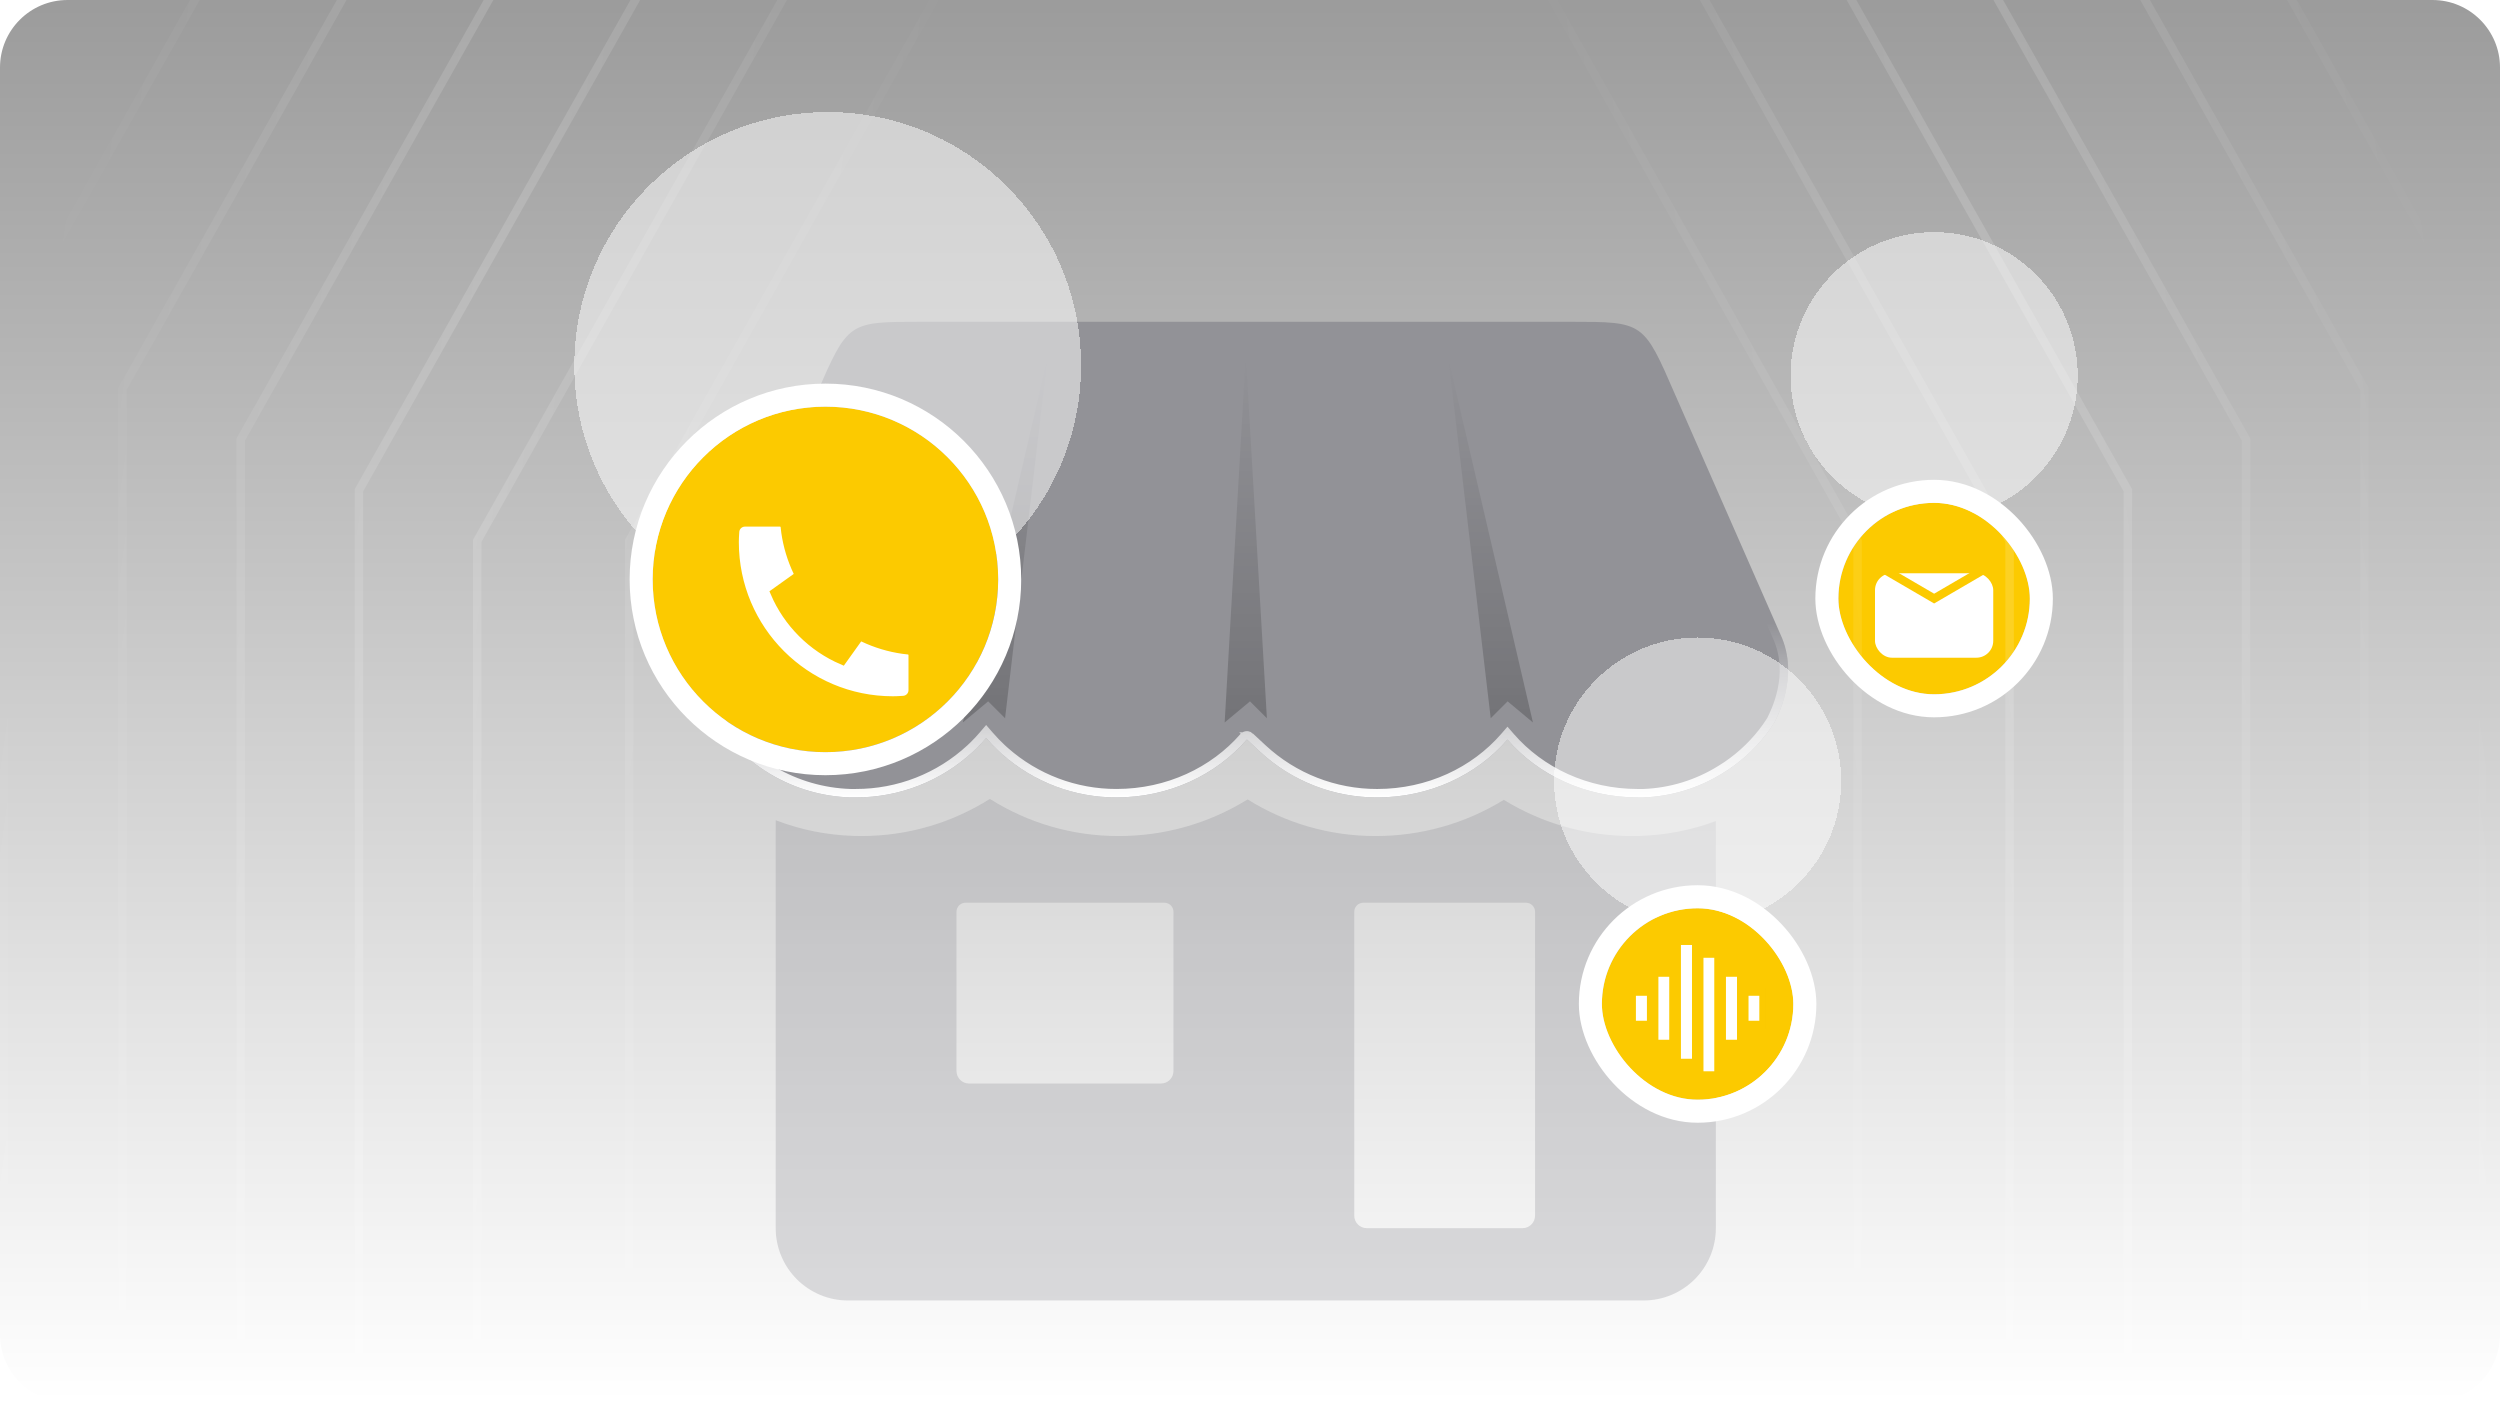 <svg width="296" height="166" viewBox="0 0 296 166" fill="none" xmlns="http://www.w3.org/2000/svg">
<g clip-path="url(#clip0_209_2071)">
<path d="M0 8C0 3.582 3.582 0 8 0H288C292.418 0 296 3.582 296 8V158C296 162.418 292.418 166 288 166H8C3.582 166 0 162.418 0 158V8Z" fill="url(#paint0_linear_209_2071)"/>
<path opacity="0.3" d="M203.156 145.415V97.211C200.279 98.285 197.246 98.88 194.176 98.971C193.86 98.971 193.561 98.985 193.266 98.985C187.896 98.999 182.627 97.517 178.052 94.704C173.477 97.516 168.21 98.999 162.84 98.985C157.492 98.992 152.251 97.489 147.719 94.65C143.124 97.5 137.821 99.002 132.414 98.985C127.029 98.992 121.753 97.468 117.202 94.591C112.65 97.468 107.375 98.992 101.99 98.985C101.698 98.985 101.404 98.985 101.088 98.971H101.072C97.913 98.877 94.793 98.25 91.844 97.114V145.415C91.844 150.144 95.677 153.977 100.406 153.977H194.594C199.322 153.977 203.156 150.144 203.156 145.415ZM138.937 126.81C138.937 127.627 138.275 128.29 137.457 128.29H114.73C113.912 128.29 113.25 127.627 113.25 126.81V107.954C113.25 107.67 113.363 107.398 113.563 107.197C113.764 106.996 114.036 106.884 114.32 106.884H137.867C138.151 106.884 138.423 106.996 138.624 107.197C138.824 107.398 138.937 107.67 138.937 107.954V126.81ZM181.75 143.935C181.75 144.752 181.087 145.415 180.27 145.415H161.824C161.006 145.415 160.344 144.752 160.344 143.935V107.954C160.344 107.67 160.456 107.398 160.657 107.197C160.858 106.996 161.13 106.884 161.414 106.884H180.679C180.963 106.884 181.236 106.996 181.436 107.197C181.637 107.398 181.75 107.67 181.75 107.954V143.935Z" fill="#929297"/>
<g filter="url(#filter0_d_209_2071)">
<path d="M210.801 71.103L198.311 42.664C194.594 34.102 194.594 34.102 186.031 34.102H108.969C100.406 34.102 100.406 34.102 96.676 42.664L84.186 71.103C81.778 76.296 84.959 81.629 84.962 81.632L85.072 81.808C85.184 81.985 85.374 82.277 85.505 82.443C85.532 82.478 85.556 82.515 85.58 82.55L86.982 84.26L88.403 85.635L88.515 85.731C89.305 86.405 90.15 87.012 91.041 87.545V87.559C93.953 89.323 97.271 90.306 100.674 90.414C100.893 90.414 101.113 90.414 101.335 90.414C106.484 90.424 111.445 88.482 115.22 84.979C115.765 84.474 116.28 83.938 116.764 83.374C117.249 83.938 117.765 84.474 118.31 84.979C122.084 88.482 127.046 90.424 132.195 90.414C138.424 90.414 143.987 87.738 147.615 83.575C147.621 83.57 147.628 83.567 147.635 83.567C147.643 83.567 147.65 83.57 147.655 83.575L149.17 84.982C152.945 88.485 157.907 90.427 163.057 90.416C169.289 90.416 174.86 87.741 178.486 83.564C182.114 87.741 187.682 90.416 193.917 90.416H194.583C197.901 90.293 201.129 89.306 203.948 87.553C204.203 87.401 204.446 87.24 204.692 87.08C206.594 85.797 208.249 84.182 209.578 82.312L210.113 81.509C210.354 80.963 213.113 76.077 210.801 71.103Z" fill="#929297"/>
<path d="M108.969 34.602H186.031C188.182 34.602 189.757 34.603 190.987 34.733C192.207 34.862 193.032 35.115 193.702 35.583C194.377 36.053 194.947 36.778 195.589 37.954C196.232 39.133 196.919 40.715 197.852 42.864L197.853 42.866L210.344 71.304L210.347 71.314C212.494 75.932 210.046 80.479 209.679 81.257L209.171 82.022C207.878 83.841 206.268 85.412 204.419 86.661C204.169 86.823 203.935 86.978 203.691 87.124L203.684 87.128C200.938 88.835 197.795 89.796 194.564 89.916H193.917C187.826 89.916 182.396 87.302 178.863 83.236L178.485 82.801L178.108 83.236C174.578 87.302 169.146 89.916 163.057 89.916H163.056C158.033 89.926 153.192 88.032 149.51 84.616H149.51L147.996 83.209H147.997C147.923 83.14 147.832 83.094 147.734 83.076L147.635 83.067C147.502 83.067 147.372 83.117 147.274 83.209L147.256 83.227L147.238 83.246C143.705 87.299 138.281 89.913 132.195 89.914H132.194C127.329 89.923 122.635 88.145 118.999 84.928L118.65 84.613C118.119 84.12 117.615 83.597 117.142 83.047L116.762 82.606L116.384 83.048C116.03 83.461 115.66 83.858 115.272 84.238L114.88 84.613C111.198 88.029 106.358 89.923 101.336 89.914H100.674C97.455 89.809 94.317 88.898 91.541 87.271V87.262L91.298 87.117C90.539 86.663 89.815 86.154 89.131 85.594L88.84 85.351L88.739 85.265L87.348 83.918L85.978 82.247C85.96 82.22 85.929 82.174 85.901 82.138L85.897 82.132C85.785 81.991 85.61 81.724 85.496 81.544L85.386 81.368C85.386 81.367 85.385 81.366 85.385 81.365C85.38 81.357 85.372 81.343 85.362 81.325C85.341 81.288 85.31 81.232 85.271 81.158C85.193 81.01 85.082 80.791 84.957 80.511C84.705 79.951 84.394 79.15 84.155 78.193C83.677 76.275 83.5 73.77 84.639 71.313L84.643 71.304L97.135 42.866V42.864C98.071 40.715 98.76 39.134 99.405 37.955C100.048 36.778 100.621 36.053 101.297 35.583C101.968 35.115 102.793 34.862 104.013 34.733C105.243 34.603 106.817 34.602 108.969 34.602Z" stroke="url(#paint1_linear_209_2071)"/>
</g>
<path d="M124 42.54L119 85.04L117 83.04L114 85.54L124 42.54Z" fill="url(#paint2_linear_209_2071)"/>
<path d="M147.5 42.04L150 85.04L148 83.04L145 85.54L147.5 42.04Z" fill="url(#paint3_linear_209_2071)"/>
<path d="M171.5 42.54L176.5 85.04L178.5 83.04L181.5 85.54L171.5 42.54Z" fill="url(#paint4_linear_209_2071)"/>
<g filter="url(#filter1_d_209_2071)">
<circle cx="201" cy="90.54" r="17" fill="white" fill-opacity="0.5" shape-rendering="crispEdges"/>
</g>
<g filter="url(#filter2_ddd_209_2071)">
<rect x="189.665" y="79.205" width="22.667" height="22.667" rx="11.333" fill="#FCCA00"/>
<rect x="188.301" y="77.841" width="25.394" height="25.394" rx="12.697" stroke="white" stroke-width="2.727"/>
<g clip-path="url(#clip1_209_2071)">
<g filter="url(#filter3_d_209_2071)">
<path d="M196.333 86.29H197.667V93.79H196.333V86.29ZM193.667 88.54H195V91.54H193.667V88.54ZM199 82.54H200.333V96.04H199V82.54ZM201.667 84.04H203V97.54H201.667V84.04ZM204.333 86.29H205.667V93.79H204.333V86.29ZM207 88.54H208.333V91.54H207V88.54Z" fill="white"/>
<path d="M203.5 83.54V98.04H201.167V83.54H203.5ZM200.834 82.04V96.54H198.5V82.04H200.834ZM198.167 85.79V94.29H195.834V85.79H198.167ZM206.167 85.79V94.29H203.834V85.79H206.167ZM195.5 88.04V92.04H193.167V88.04H195.5ZM208.834 88.04V92.04H206.5V88.04H208.834Z" stroke="#FCCA00"/>
</g>
</g>
</g>
<g filter="url(#filter4_d_209_2071)">
<circle cx="229" cy="42.54" r="17" fill="white" fill-opacity="0.5" shape-rendering="crispEdges"/>
</g>
<g filter="url(#filter5_ddd_209_2071)">
<rect x="217.665" y="31.205" width="22.667" height="22.667" rx="11.333" fill="#FCCA00"/>
<rect x="216.301" y="29.841" width="25.394" height="25.394" rx="12.697" stroke="white" stroke-width="2.727"/>
<g filter="url(#filter6_d_209_2071)">
<rect x="222" y="37.54" width="14" height="10" rx="2" fill="white"/>
</g>
<path d="M223 39.04L229 42.54L235 39.04" stroke="#FCCA00"/>
</g>
<g filter="url(#filter7_d_209_2071)">
<circle cx="98" cy="40.54" r="30" fill="white" fill-opacity="0.5" shape-rendering="crispEdges"/>
</g>
<g filter="url(#filter8_ddd_209_2071)">
<path d="M77.275 40.269C77.275 28.972 86.433 19.814 97.729 19.814C109.026 19.814 118.184 28.972 118.184 40.269C118.184 51.566 109.026 60.724 97.729 60.724C86.433 60.724 77.275 51.566 77.275 40.269Z" fill="#FCCA00"/>
<path d="M97.729 18.451C109.779 18.451 119.547 28.219 119.547 40.269C119.547 52.318 109.779 62.087 97.729 62.087C85.679 62.087 75.912 52.318 75.912 40.269C75.912 28.219 85.68 18.451 97.729 18.451Z" stroke="white" stroke-width="2.727"/>
<g filter="url(#filter9_d_209_2071)">
<path d="M108.066 45.24V49.382C108.066 49.679 107.953 49.965 107.751 50.182C107.549 50.399 107.272 50.531 106.976 50.552C106.464 50.587 106.046 50.605 105.723 50.605C95.37 50.605 86.978 42.214 86.978 31.861C86.978 31.538 86.996 31.12 87.032 30.608C87.053 30.312 87.185 30.035 87.402 29.833C87.619 29.631 87.905 29.518 88.201 29.518H92.344C92.489 29.518 92.629 29.572 92.737 29.669C92.845 29.767 92.913 29.901 92.927 30.046C92.954 30.315 92.979 30.529 93.002 30.692C93.235 32.317 93.712 33.897 94.418 35.379C94.529 35.614 94.456 35.894 94.245 36.044L91.717 37.85C93.263 41.452 96.133 44.322 99.735 45.868L101.539 43.344C101.613 43.241 101.72 43.167 101.843 43.136C101.966 43.104 102.096 43.116 102.21 43.17C103.692 43.874 105.272 44.35 106.896 44.582C107.059 44.605 107.274 44.631 107.541 44.657C107.685 44.671 107.819 44.739 107.916 44.847C108.013 44.955 108.067 45.095 108.067 45.24H108.066Z" fill="white"/>
<path d="M108.066 45.24V49.382C108.066 49.679 107.953 49.965 107.751 50.182C107.549 50.399 107.272 50.531 106.976 50.552C106.464 50.587 106.046 50.605 105.723 50.605C95.37 50.605 86.978 42.214 86.978 31.861C86.978 31.538 86.996 31.12 87.032 30.608C87.053 30.312 87.185 30.035 87.402 29.833C87.619 29.631 87.905 29.518 88.201 29.518H92.344C92.489 29.518 92.629 29.572 92.737 29.669C92.845 29.767 92.913 29.901 92.927 30.046C92.954 30.315 92.979 30.529 93.002 30.692C93.235 32.317 93.712 33.897 94.418 35.379C94.529 35.614 94.456 35.894 94.245 36.044L91.717 37.85C93.263 41.452 96.133 44.322 99.735 45.868L101.539 43.344C101.613 43.241 101.72 43.167 101.843 43.136C101.966 43.104 102.096 43.116 102.21 43.17C103.692 43.874 105.272 44.35 106.896 44.582C107.059 44.605 107.274 44.631 107.541 44.657C107.685 44.671 107.819 44.739 107.916 44.847C108.013 44.955 108.067 45.095 108.067 45.24H108.066Z" stroke="#FCCA00"/>
</g>
</g>
<path d="M125.436 -57.215L57 64.17V183.04H56V63.909L124.564 -57.705L125.436 -57.215Z" fill="url(#paint5_linear_209_2071)"/>
<path d="M143.436 -57.215L75 64.17V183.04H74V63.909L142.564 -57.705L143.436 -57.215Z" fill="url(#paint6_linear_209_2071)"/>
<path d="M69.436 -81.215L1 40.17V180.04H0V39.909L68.564 -81.705L69.436 -81.215Z" fill="url(#paint7_linear_209_2071)"/>
<path d="M111.436 -63.215L43 58.17V177.04H42V57.909L110.564 -63.705L111.436 -63.215Z" fill="url(#paint8_linear_209_2071)"/>
<path d="M97.436 -69.215L29 52.17V171.04H28V51.909L96.564 -69.705L97.436 -69.215Z" fill="url(#paint9_linear_209_2071)"/>
<path d="M83.436 -75.215L15 46.17V165.04H14V45.909L82.564 -75.705L83.436 -75.215Z" fill="url(#paint10_linear_209_2071)"/>
<path d="M55.435 -87.215L-13 34.17V153.04H-14V33.909L54.565 -87.705L55.435 -87.215Z" fill="url(#paint11_linear_209_2071)"/>
<path d="M169 -57.215L237.436 64.17V183.04H238.436V63.909L169.871 -57.705L169 -57.215Z" fill="url(#paint12_linear_209_2071)"/>
<path d="M151 -57.215L219.436 64.17V183.04H220.436V63.909L151.871 -57.705L151 -57.215Z" fill="url(#paint13_linear_209_2071)"/>
<path d="M225 -81.215L293.436 40.17V180.04H294.436V39.909L225.871 -81.705L225 -81.215Z" fill="url(#paint14_linear_209_2071)"/>
<path d="M183 -63.215L251.436 58.17V177.04H252.436V57.909L183.871 -63.705L183 -63.215Z" fill="url(#paint15_linear_209_2071)"/>
<path d="M197 -69.215L265.436 52.17V171.04H266.436V51.909L197.871 -69.705L197 -69.215Z" fill="url(#paint16_linear_209_2071)"/>
<path d="M211 -75.215L279.436 46.17V165.04H280.436V45.909L211.871 -75.705L211 -75.215Z" fill="url(#paint17_linear_209_2071)"/>
<path d="M239 -87.215L307.436 34.17V153.04H308.436V33.909L239.871 -87.705L239 -87.215Z" fill="url(#paint18_linear_209_2071)"/>
</g>
<defs>
<filter id="filter0_d_209_2071" x="79.285" y="34.102" width="136.433" height="64.314" filterUnits="userSpaceOnUse" color-interpolation-filters="sRGB">
<feFlood flood-opacity="0" result="BackgroundImageFix"/>
<feColorMatrix in="SourceAlpha" type="matrix" values="0 0 0 0 0 0 0 0 0 0 0 0 0 0 0 0 0 0 127 0" result="hardAlpha"/>
<feOffset dy="4"/>
<feGaussianBlur stdDeviation="2"/>
<feComposite in2="hardAlpha" operator="out"/>
<feColorMatrix type="matrix" values="0 0 0 0 0 0 0 0 0 0 0 0 0 0 0 0 0 0 0.25 0"/>
<feBlend mode="normal" in2="BackgroundImageFix" result="effect1_dropShadow_209_2071"/>
<feBlend mode="normal" in="SourceGraphic" in2="effect1_dropShadow_209_2071" result="shape"/>
</filter>
<filter id="filter1_d_209_2071" x="184" y="73.54" width="34" height="35.94" filterUnits="userSpaceOnUse" color-interpolation-filters="sRGB">
<feFlood flood-opacity="0" result="BackgroundImageFix"/>
<feColorMatrix in="SourceAlpha" type="matrix" values="0 0 0 0 0 0 0 0 0 0 0 0 0 0 0 0 0 0 127 0" result="hardAlpha"/>
<feOffset dy="1.94"/>
<feComposite in2="hardAlpha" operator="out"/>
<feColorMatrix type="matrix" values="0 0 0 0 0 0 0 0 0 0 0 0 0 0 0 0 0 0 0.05 0"/>
<feBlend mode="normal" in2="BackgroundImageFix" result="effect1_dropShadow_209_2071"/>
<feBlend mode="normal" in="SourceGraphic" in2="effect1_dropShadow_209_2071" result="shape"/>
</filter>
<filter id="filter2_ddd_209_2071" x="175.271" y="73.144" width="51.455" height="61.455" filterUnits="userSpaceOnUse" color-interpolation-filters="sRGB">
<feFlood flood-opacity="0" result="BackgroundImageFix"/>
<feColorMatrix in="SourceAlpha" type="matrix" values="0 0 0 0 0 0 0 0 0 0 0 0 0 0 0 0 0 0 127 0" result="hardAlpha"/>
<feOffset dy="1.667"/>
<feGaussianBlur stdDeviation="2.5"/>
<feColorMatrix type="matrix" values="0 0 0 0 0 0 0 0 0 0 0 0 0 0 0 0 0 0 0.02 0"/>
<feBlend mode="normal" in2="BackgroundImageFix" result="effect1_dropShadow_209_2071"/>
<feColorMatrix in="SourceAlpha" type="matrix" values="0 0 0 0 0 0 0 0 0 0 0 0 0 0 0 0 0 0 127 0" result="hardAlpha"/>
<feOffset dy="8.333"/>
<feGaussianBlur stdDeviation="4.167"/>
<feColorMatrix type="matrix" values="0 0 0 0 0 0 0 0 0 0 0 0 0 0 0 0 0 0 0.02 0"/>
<feBlend mode="normal" in2="effect1_dropShadow_209_2071" result="effect2_dropShadow_209_2071"/>
<feColorMatrix in="SourceAlpha" type="matrix" values="0 0 0 0 0 0 0 0 0 0 0 0 0 0 0 0 0 0 127 0" result="hardAlpha"/>
<feOffset dy="18.333"/>
<feGaussianBlur stdDeviation="5.833"/>
<feColorMatrix type="matrix" values="0 0 0 0 0 0 0 0 0 0 0 0 0 0 0 0 0 0 0.03 0"/>
<feBlend mode="normal" in2="effect2_dropShadow_209_2071" result="effect3_dropShadow_209_2071"/>
<feBlend mode="normal" in="SourceGraphic" in2="effect3_dropShadow_209_2071" result="shape"/>
</filter>
<filter id="filter3_d_209_2071" x="190.567" y="80.44" width="20.867" height="21.2" filterUnits="userSpaceOnUse" color-interpolation-filters="sRGB">
<feFlood flood-opacity="0" result="BackgroundImageFix"/>
<feColorMatrix in="SourceAlpha" type="matrix" values="0 0 0 0 0 0 0 0 0 0 0 0 0 0 0 0 0 0 127 0" result="hardAlpha"/>
<feOffset dy="1"/>
<feGaussianBlur stdDeviation="1.05"/>
<feComposite in2="hardAlpha" operator="out"/>
<feColorMatrix type="matrix" values="0 0 0 0 0.818 0 0 0 0 0.656 0 0 0 0 0 0 0 0 1 0"/>
<feBlend mode="normal" in2="BackgroundImageFix" result="effect1_dropShadow_209_2071"/>
<feBlend mode="normal" in="SourceGraphic" in2="effect1_dropShadow_209_2071" result="shape"/>
</filter>
<filter id="filter4_d_209_2071" x="212" y="25.54" width="34" height="35.94" filterUnits="userSpaceOnUse" color-interpolation-filters="sRGB">
<feFlood flood-opacity="0" result="BackgroundImageFix"/>
<feColorMatrix in="SourceAlpha" type="matrix" values="0 0 0 0 0 0 0 0 0 0 0 0 0 0 0 0 0 0 127 0" result="hardAlpha"/>
<feOffset dy="1.94"/>
<feComposite in2="hardAlpha" operator="out"/>
<feColorMatrix type="matrix" values="0 0 0 0 0 0 0 0 0 0 0 0 0 0 0 0 0 0 0.05 0"/>
<feBlend mode="normal" in2="BackgroundImageFix" result="effect1_dropShadow_209_2071"/>
<feBlend mode="normal" in="SourceGraphic" in2="effect1_dropShadow_209_2071" result="shape"/>
</filter>
<filter id="filter5_ddd_209_2071" x="203.271" y="25.144" width="51.455" height="61.455" filterUnits="userSpaceOnUse" color-interpolation-filters="sRGB">
<feFlood flood-opacity="0" result="BackgroundImageFix"/>
<feColorMatrix in="SourceAlpha" type="matrix" values="0 0 0 0 0 0 0 0 0 0 0 0 0 0 0 0 0 0 127 0" result="hardAlpha"/>
<feOffset dy="1.667"/>
<feGaussianBlur stdDeviation="2.5"/>
<feColorMatrix type="matrix" values="0 0 0 0 0 0 0 0 0 0 0 0 0 0 0 0 0 0 0.02 0"/>
<feBlend mode="normal" in2="BackgroundImageFix" result="effect1_dropShadow_209_2071"/>
<feColorMatrix in="SourceAlpha" type="matrix" values="0 0 0 0 0 0 0 0 0 0 0 0 0 0 0 0 0 0 127 0" result="hardAlpha"/>
<feOffset dy="8.333"/>
<feGaussianBlur stdDeviation="4.167"/>
<feColorMatrix type="matrix" values="0 0 0 0 0 0 0 0 0 0 0 0 0 0 0 0 0 0 0.02 0"/>
<feBlend mode="normal" in2="effect1_dropShadow_209_2071" result="effect2_dropShadow_209_2071"/>
<feColorMatrix in="SourceAlpha" type="matrix" values="0 0 0 0 0 0 0 0 0 0 0 0 0 0 0 0 0 0 127 0" result="hardAlpha"/>
<feOffset dy="18.333"/>
<feGaussianBlur stdDeviation="5.833"/>
<feColorMatrix type="matrix" values="0 0 0 0 0 0 0 0 0 0 0 0 0 0 0 0 0 0 0.03 0"/>
<feBlend mode="normal" in2="effect2_dropShadow_209_2071" result="effect3_dropShadow_209_2071"/>
<feBlend mode="normal" in="SourceGraphic" in2="effect3_dropShadow_209_2071" result="shape"/>
</filter>
<filter id="filter6_d_209_2071" x="219.4" y="36.94" width="19.2" height="15.2" filterUnits="userSpaceOnUse" color-interpolation-filters="sRGB">
<feFlood flood-opacity="0" result="BackgroundImageFix"/>
<feColorMatrix in="SourceAlpha" type="matrix" values="0 0 0 0 0 0 0 0 0 0 0 0 0 0 0 0 0 0 127 0" result="hardAlpha"/>
<feOffset dy="2"/>
<feGaussianBlur stdDeviation="1.3"/>
<feComposite in2="hardAlpha" operator="out"/>
<feColorMatrix type="matrix" values="0 0 0 0 0 0 0 0 0 0 0 0 0 0 0 0 0 0 0.1 0"/>
<feBlend mode="normal" in2="BackgroundImageFix" result="effect1_dropShadow_209_2071"/>
<feBlend mode="normal" in="SourceGraphic" in2="effect1_dropShadow_209_2071" result="shape"/>
</filter>
<filter id="filter7_d_209_2071" x="68" y="10.54" width="60" height="62.727" filterUnits="userSpaceOnUse" color-interpolation-filters="sRGB">
<feFlood flood-opacity="0" result="BackgroundImageFix"/>
<feColorMatrix in="SourceAlpha" type="matrix" values="0 0 0 0 0 0 0 0 0 0 0 0 0 0 0 0 0 0 127 0" result="hardAlpha"/>
<feOffset dy="2.727"/>
<feComposite in2="hardAlpha" operator="out"/>
<feColorMatrix type="matrix" values="0 0 0 0 0 0 0 0 0 0 0 0 0 0 0 0 0 0 0.05 0"/>
<feBlend mode="normal" in2="BackgroundImageFix" result="effect1_dropShadow_209_2071"/>
<feBlend mode="normal" in="SourceGraphic" in2="effect1_dropShadow_209_2071" result="shape"/>
</filter>
<filter id="filter8_ddd_209_2071" x="62.881" y="13.754" width="69.697" height="79.697" filterUnits="userSpaceOnUse" color-interpolation-filters="sRGB">
<feFlood flood-opacity="0" result="BackgroundImageFix"/>
<feColorMatrix in="SourceAlpha" type="matrix" values="0 0 0 0 0 0 0 0 0 0 0 0 0 0 0 0 0 0 127 0" result="hardAlpha"/>
<feOffset dy="1.667"/>
<feGaussianBlur stdDeviation="2.5"/>
<feColorMatrix type="matrix" values="0 0 0 0 0 0 0 0 0 0 0 0 0 0 0 0 0 0 0.02 0"/>
<feBlend mode="normal" in2="BackgroundImageFix" result="effect1_dropShadow_209_2071"/>
<feColorMatrix in="SourceAlpha" type="matrix" values="0 0 0 0 0 0 0 0 0 0 0 0 0 0 0 0 0 0 127 0" result="hardAlpha"/>
<feOffset dy="8.333"/>
<feGaussianBlur stdDeviation="4.167"/>
<feColorMatrix type="matrix" values="0 0 0 0 0 0 0 0 0 0 0 0 0 0 0 0 0 0 0.02 0"/>
<feBlend mode="normal" in2="effect1_dropShadow_209_2071" result="effect2_dropShadow_209_2071"/>
<feColorMatrix in="SourceAlpha" type="matrix" values="0 0 0 0 0 0 0 0 0 0 0 0 0 0 0 0 0 0 127 0" result="hardAlpha"/>
<feOffset dy="18.333"/>
<feGaussianBlur stdDeviation="5.833"/>
<feColorMatrix type="matrix" values="0 0 0 0 0 0 0 0 0 0 0 0 0 0 0 0 0 0 0.03 0"/>
<feBlend mode="normal" in2="effect2_dropShadow_209_2071" result="effect3_dropShadow_209_2071"/>
<feBlend mode="normal" in="SourceGraphic" in2="effect3_dropShadow_209_2071" result="shape"/>
</filter>
<filter id="filter9_d_209_2071" x="82.478" y="29.018" width="30.088" height="30.087" filterUnits="userSpaceOnUse" color-interpolation-filters="sRGB">
<feFlood flood-opacity="0" result="BackgroundImageFix"/>
<feColorMatrix in="SourceAlpha" type="matrix" values="0 0 0 0 0 0 0 0 0 0 0 0 0 0 0 0 0 0 127 0" result="hardAlpha"/>
<feOffset dy="4"/>
<feGaussianBlur stdDeviation="2"/>
<feComposite in2="hardAlpha" operator="out"/>
<feColorMatrix type="matrix" values="0 0 0 0 0.818 0 0 0 0 0.656 0 0 0 0 0 0 0 0 1 0"/>
<feBlend mode="normal" in2="BackgroundImageFix" result="effect1_dropShadow_209_2071"/>
<feBlend mode="normal" in="SourceGraphic" in2="effect1_dropShadow_209_2071" result="shape"/>
</filter>
<linearGradient id="paint0_linear_209_2071" x1="148" y1="0" x2="148" y2="166" gradientUnits="userSpaceOnUse">
<stop stop-opacity="0.39"/>
<stop offset="1" stop-opacity="0"/>
</linearGradient>
<linearGradient id="paint1_linear_209_2071" x1="147.502" y1="69.744" x2="147.502" y2="90.417" gradientUnits="userSpaceOnUse">
<stop stop-color="white" stop-opacity="0"/>
<stop offset="1" stop-color="white"/>
</linearGradient>
<linearGradient id="paint2_linear_209_2071" x1="119" y1="42.54" x2="119" y2="85.54" gradientUnits="userSpaceOnUse">
<stop stop-opacity="0"/>
<stop offset="1" stop-opacity="0.21"/>
</linearGradient>
<linearGradient id="paint3_linear_209_2071" x1="150" y1="42.54" x2="150" y2="85.54" gradientUnits="userSpaceOnUse">
<stop stop-opacity="0"/>
<stop offset="1" stop-opacity="0.21"/>
</linearGradient>
<linearGradient id="paint4_linear_209_2071" x1="176.5" y1="42.54" x2="176.5" y2="85.54" gradientUnits="userSpaceOnUse">
<stop stop-opacity="0"/>
<stop offset="1" stop-opacity="0.21"/>
</linearGradient>
<linearGradient id="paint5_linear_209_2071" x1="4.5" y1="35.04" x2="107.11" y2="49.427" gradientUnits="userSpaceOnUse">
<stop stop-color="white" stop-opacity="0"/>
<stop offset="0.5" stop-color="white" stop-opacity="0.15"/>
<stop offset="1" stop-color="white" stop-opacity="0"/>
</linearGradient>
<linearGradient id="paint6_linear_209_2071" x1="4.5" y1="35.04" x2="107.11" y2="49.427" gradientUnits="userSpaceOnUse">
<stop stop-color="white" stop-opacity="0"/>
<stop offset="0.5" stop-color="white" stop-opacity="0.15"/>
<stop offset="1" stop-color="white" stop-opacity="0"/>
</linearGradient>
<linearGradient id="paint7_linear_209_2071" x1="4.5" y1="35.04" x2="107.11" y2="49.427" gradientUnits="userSpaceOnUse">
<stop stop-color="white" stop-opacity="0"/>
<stop offset="0.5" stop-color="white" stop-opacity="0.15"/>
<stop offset="1" stop-color="white" stop-opacity="0"/>
</linearGradient>
<linearGradient id="paint8_linear_209_2071" x1="4.5" y1="35.04" x2="107.11" y2="49.427" gradientUnits="userSpaceOnUse">
<stop stop-color="white" stop-opacity="0"/>
<stop offset="0.5" stop-color="white" stop-opacity="0.15"/>
<stop offset="1" stop-color="white" stop-opacity="0"/>
</linearGradient>
<linearGradient id="paint9_linear_209_2071" x1="4.5" y1="35.04" x2="107.11" y2="49.427" gradientUnits="userSpaceOnUse">
<stop stop-color="white" stop-opacity="0"/>
<stop offset="0.5" stop-color="white" stop-opacity="0.15"/>
<stop offset="1" stop-color="white" stop-opacity="0"/>
</linearGradient>
<linearGradient id="paint10_linear_209_2071" x1="4.5" y1="35.04" x2="107.11" y2="49.427" gradientUnits="userSpaceOnUse">
<stop stop-color="white" stop-opacity="0"/>
<stop offset="0.5" stop-color="white" stop-opacity="0.15"/>
<stop offset="1" stop-color="white" stop-opacity="0"/>
</linearGradient>
<linearGradient id="paint11_linear_209_2071" x1="4.5" y1="35.04" x2="107.11" y2="49.427" gradientUnits="userSpaceOnUse">
<stop stop-color="white" stop-opacity="0"/>
<stop offset="0.5" stop-color="white" stop-opacity="0.15"/>
<stop offset="1" stop-color="white" stop-opacity="0"/>
</linearGradient>
<linearGradient id="paint12_linear_209_2071" x1="289.936" y1="35.04" x2="187.326" y2="49.427" gradientUnits="userSpaceOnUse">
<stop stop-color="white" stop-opacity="0"/>
<stop offset="0.5" stop-color="white" stop-opacity="0.15"/>
<stop offset="1" stop-color="white" stop-opacity="0"/>
</linearGradient>
<linearGradient id="paint13_linear_209_2071" x1="289.936" y1="35.04" x2="187.326" y2="49.427" gradientUnits="userSpaceOnUse">
<stop stop-color="white" stop-opacity="0"/>
<stop offset="0.5" stop-color="white" stop-opacity="0.15"/>
<stop offset="1" stop-color="white" stop-opacity="0"/>
</linearGradient>
<linearGradient id="paint14_linear_209_2071" x1="289.936" y1="35.04" x2="187.326" y2="49.427" gradientUnits="userSpaceOnUse">
<stop stop-color="white" stop-opacity="0"/>
<stop offset="0.5" stop-color="white" stop-opacity="0.15"/>
<stop offset="1" stop-color="white" stop-opacity="0"/>
</linearGradient>
<linearGradient id="paint15_linear_209_2071" x1="289.936" y1="35.04" x2="187.326" y2="49.427" gradientUnits="userSpaceOnUse">
<stop stop-color="white" stop-opacity="0"/>
<stop offset="0.5" stop-color="white" stop-opacity="0.15"/>
<stop offset="1" stop-color="white" stop-opacity="0"/>
</linearGradient>
<linearGradient id="paint16_linear_209_2071" x1="289.936" y1="35.04" x2="187.326" y2="49.427" gradientUnits="userSpaceOnUse">
<stop stop-color="white" stop-opacity="0"/>
<stop offset="0.5" stop-color="white" stop-opacity="0.15"/>
<stop offset="1" stop-color="white" stop-opacity="0"/>
</linearGradient>
<linearGradient id="paint17_linear_209_2071" x1="289.936" y1="35.04" x2="187.326" y2="49.427" gradientUnits="userSpaceOnUse">
<stop stop-color="white" stop-opacity="0"/>
<stop offset="0.5" stop-color="white" stop-opacity="0.15"/>
<stop offset="1" stop-color="white" stop-opacity="0"/>
</linearGradient>
<linearGradient id="paint18_linear_209_2071" x1="289.936" y1="35.04" x2="187.326" y2="49.427" gradientUnits="userSpaceOnUse">
<stop stop-color="white" stop-opacity="0"/>
<stop offset="0.5" stop-color="white" stop-opacity="0.15"/>
<stop offset="1" stop-color="white" stop-opacity="0"/>
</linearGradient>
<clipPath id="clip0_209_2071">
<path d="M0 8C0 3.582 3.582 0 8 0H288C292.418 0 296 3.582 296 8V158C296 162.418 292.418 166 288 166H8C3.582 166 0 162.418 0 158V8Z" fill="white"/>
</clipPath>
<clipPath id="clip1_209_2071">
<rect width="16" height="18" fill="white" transform="translate(193 81.54)"/>
</clipPath>
</defs>
</svg>
